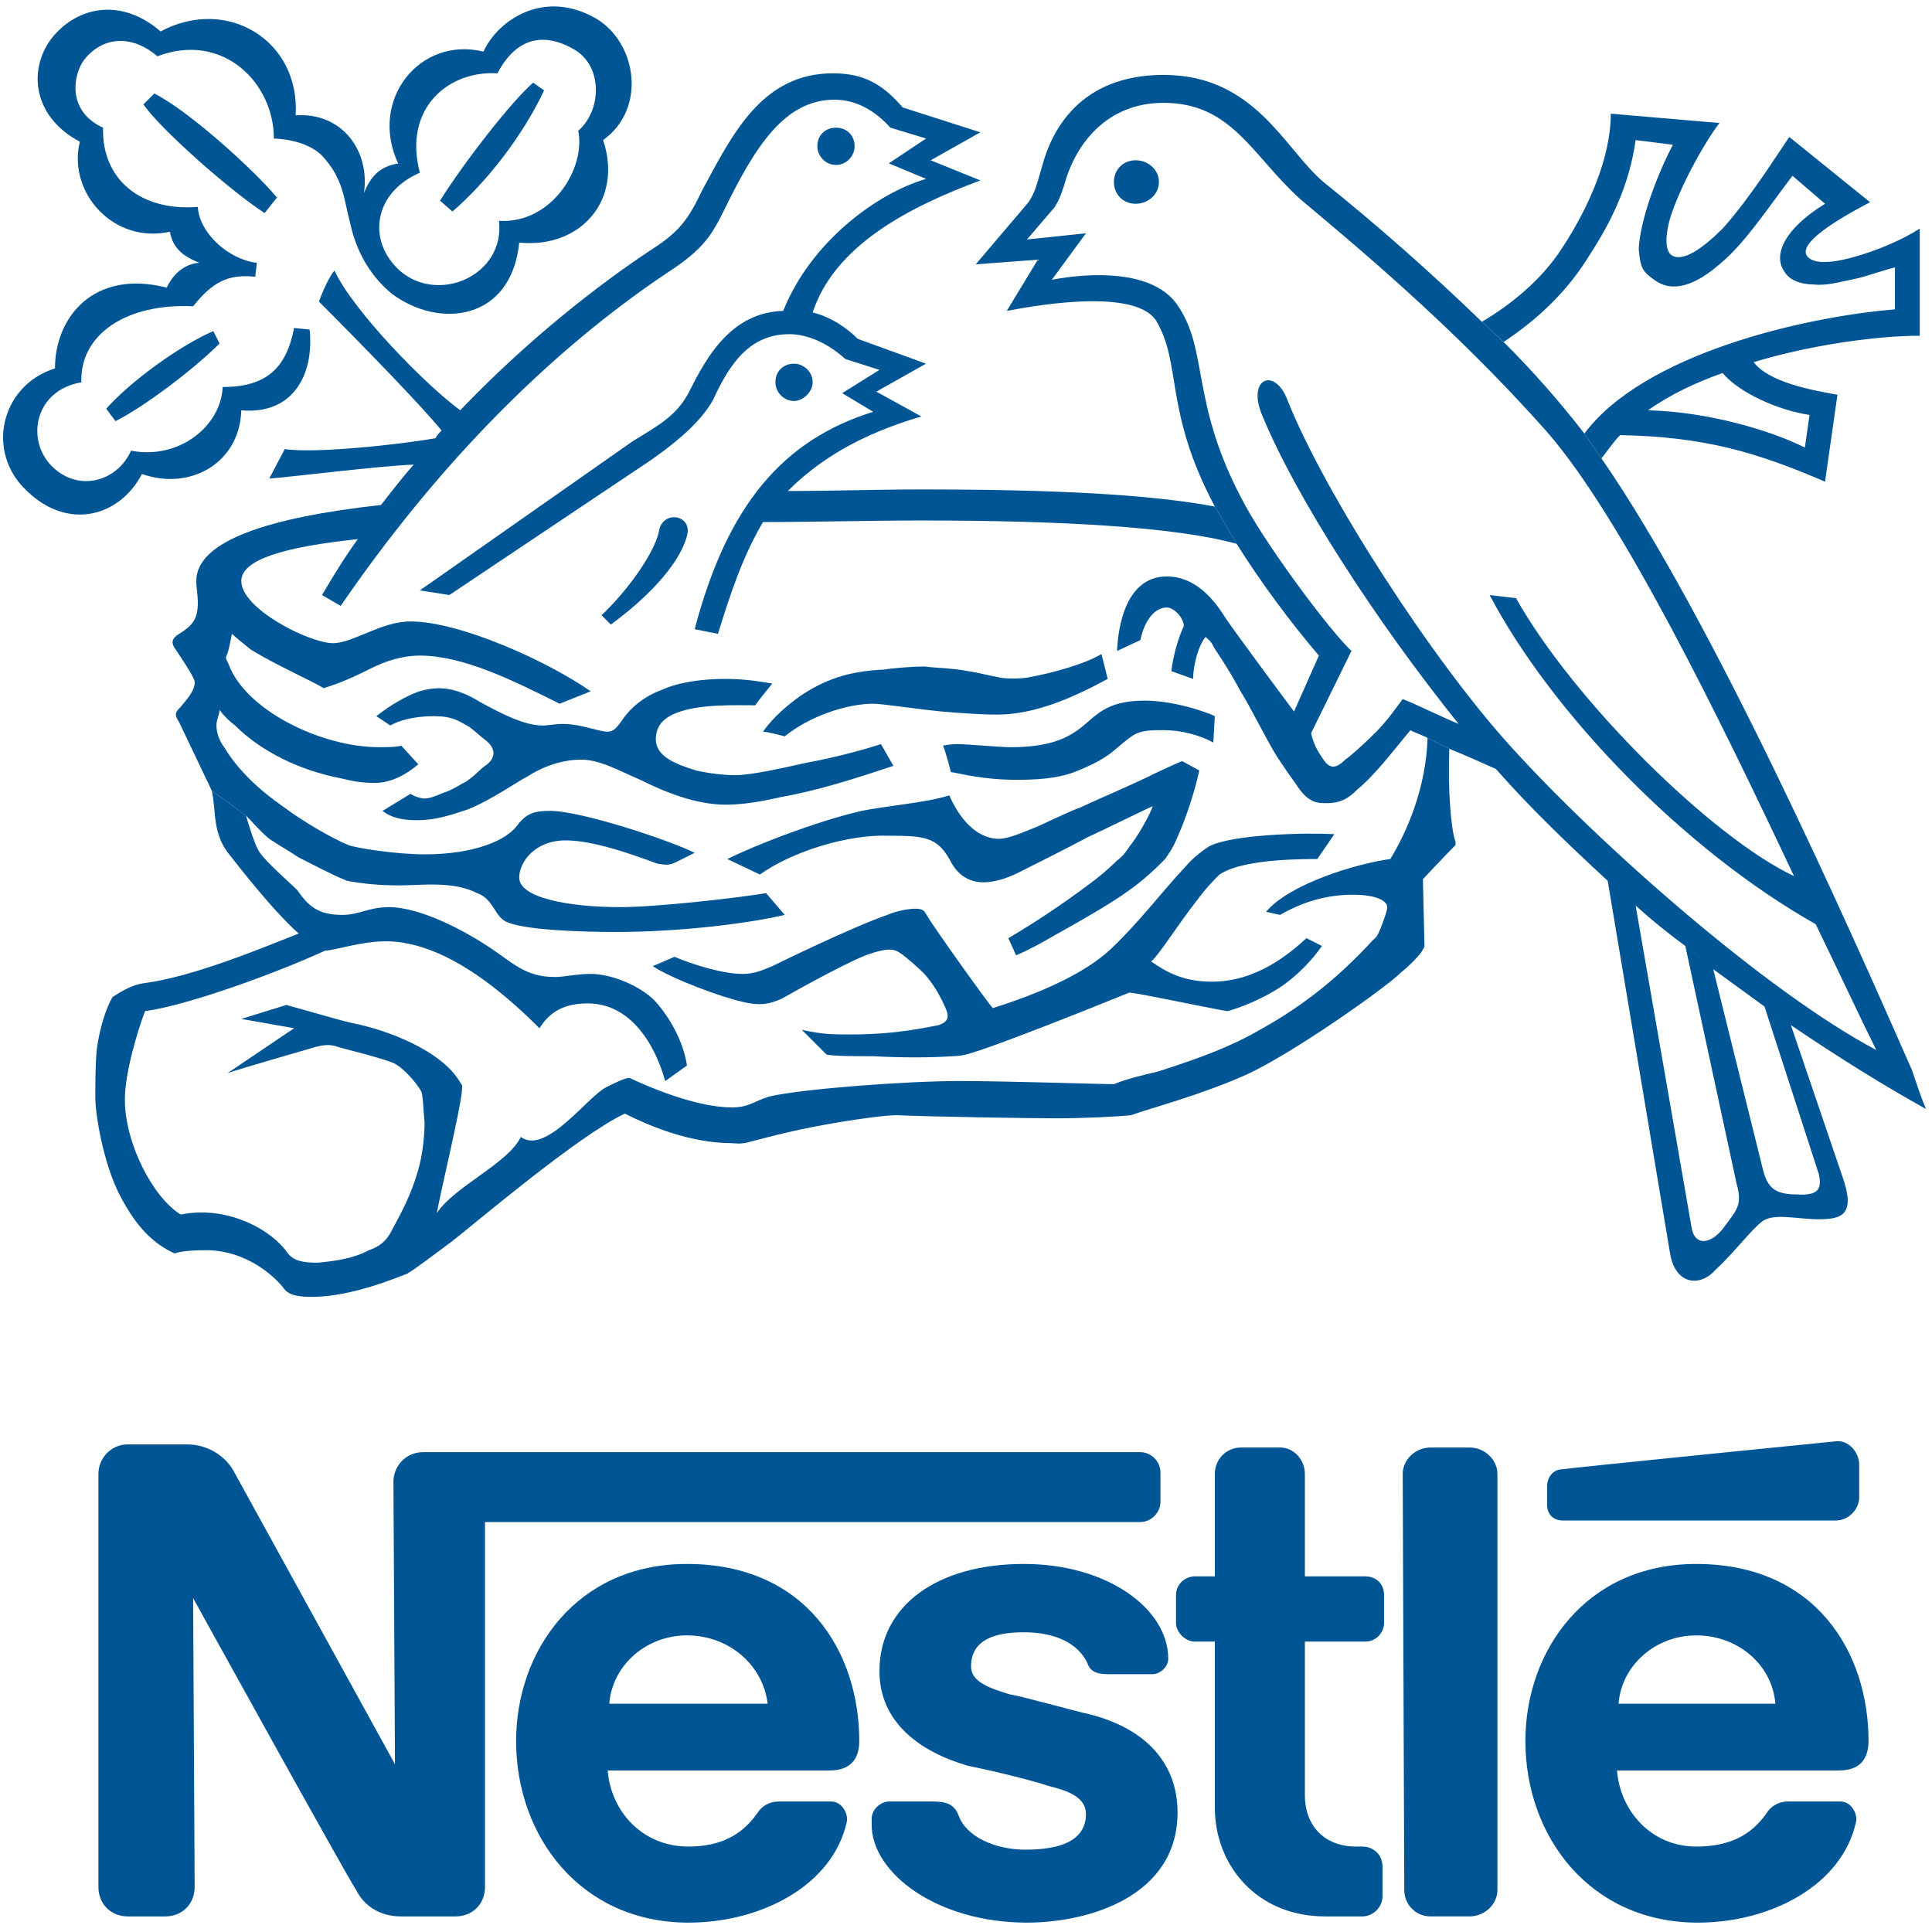 <svg xmlns="http://www.w3.org/2000/svg" xmlns:xlink="http://www.w3.org/1999/xlink" viewBox="0 0 161 161" version="1.1" width="100px" height="100px">
    <!-- Generator: Sketch 52.6 (67491) - http://www.bohemiancoding.com/sketch -->
    <title>nestle</title>
    <desc>Created with Sketch.</desc>
    <g id="nestle" stroke="none" stroke-width="1" fill="none" fill-rule="evenodd" fill-color-id="-1" stroke-color-id="-1" recolor-fill="true" recolor-stroke="true">
        <g fill="#005695FF" fill-color-id="0" stroke-color-id="-1" recolor-fill="true" recolor-stroke="true">
            <path d="M94.637,16.98 C95.672,16.98 96.578,16.204 96.578,15.168 C96.578,14.133 95.672,13.356 94.637,13.356 C93.602,13.356 92.826,14.132 92.826,15.168 C92.826,16.204 93.602,16.98 94.637,16.98 Z M69.664,13.745 C70.57,13.745 71.217,12.969 71.217,12.193 C71.217,11.287 70.57,10.64 69.664,10.64 C68.758,10.64 68.111,11.287 68.111,12.193 C68.111,12.969 68.758,13.745 69.664,13.745 Z M50.902,52.046 L50.126,51.27 C52.326,49.199 54.525,46.094 54.914,44.282 C55.172,42.47 57.76,42.859 57.243,44.67 C56.595,47.129 53.749,49.976 50.902,52.046 Z M34.987,14.392 C31.105,16.075 30.588,20.085 33.304,22.544 C36.539,25.391 42.103,22.932 41.585,18.404 C45.984,18.663 48.831,14.005 48.184,10.899 C50.125,9.216 50.255,5.594 47.925,4.17 C45.338,2.617 43.008,3.135 41.456,6.111 C37.445,5.853 33.563,8.958 34.987,14.392 L33.175,13.616 C30.717,8.311 34.987,3.006 40.292,4.3 C41.457,1.713 45.339,-1.005 49.738,1.583 C53.102,3.653 53.878,9.088 50.256,11.676 C51.938,16.593 48.444,20.734 43.268,20.216 C42.621,26.686 36.669,27.462 32.658,24.486 C30.458,22.674 29.553,20.345 29.164,18.534 C28.646,16.594 28.646,14.911 26.835,12.971 C25.412,11.547 22.824,11.547 22.824,11.547 C22.824,6.889 18.554,2.619 13.119,4.69 C11.179,3.008 8.72,2.878 7.038,4.949 C6.132,6.114 5.485,9.219 8.591,10.642 C8.462,14.912 11.696,17.629 16.484,17.241 C16.613,19.441 19.072,21.64 21.401,21.899 L21.272,23.064 C18.943,22.805 17.649,23.582 16.096,25.522 C10.532,25.263 6.65,27.851 6.78,31.863 C2.898,32.509 2.122,36.65 4.322,38.85 C6.522,41.05 9.757,40.144 10.921,37.557 C14.932,38.333 18.426,35.487 18.555,32.251 C22.178,32.251 23.86,30.698 24.507,27.334 L25.801,27.464 C26.189,31.087 24.507,34.58 20.108,34.193 C19.979,38.592 15.838,40.922 11.827,39.498 C10.015,42.992 5.745,44.286 2.252,40.922 C-1.242,37.687 0.052,32.123 4.581,30.699 C4.581,26.429 7.816,22.418 13.897,23.97 C13.897,23.97 14.673,22.03 16.614,21.9 C15.32,21.383 14.414,20.736 14.156,19.312 C9.498,20.347 5.616,16.078 6.651,11.808 C2.51,9.608 2.381,5.468 4.451,3.009 C6.651,0.421 10.274,-0.096 13.379,2.621 C18.943,-0.355 25.025,3.397 24.636,9.608 C28.517,9.349 30.847,12.584 30.329,16.078 C30.975,14.525 31.752,13.878 33.175,13.619 L34.987,14.392 Z" id="Shape" fill-rule="nonzero" fill-color-id="0" stroke-color-id="-1" recolor-fill="true" recolor-stroke="true" fill="#005695FF"/>
            <path d="M44.433,6.888 L45.339,7.535 C43.527,11.417 40.422,15.299 37.704,17.628 L36.669,16.722 C38.61,13.616 42.621,8.44 44.433,6.888 Z M17.777,27.591 L18.295,28.626 C16.096,30.826 11.955,33.931 9.626,35.096 L8.85,34.061 C10.919,31.731 15.06,28.755 17.777,27.591 Z M23.083,16.463 L22.048,17.756 C19.072,15.816 13.249,10.64 11.955,8.698 L12.86,7.793 C15.707,9.216 21.141,14.133 23.083,16.463 Z M17.648,65.891 C18.036,67.574 17.648,69.514 19.201,71.326 C19.719,71.973 22.694,75.854 24.894,77.796 C21.917,78.961 16.095,81.419 11.955,81.936 C11.049,82.065 10.143,82.582 9.367,83.1 C8.849,84.006 8.332,85.559 8.073,87.371 C7.943,88.664 7.943,90.088 7.943,91.512 C7.943,92.805 8.59,96.946 10.014,99.662 C11.437,102.381 12.86,103.674 14.543,104.451 C14.931,104.32 15.708,104.191 16.872,104.191 C19.977,104.062 22.435,105.873 23.601,107.296 C23.989,107.942 24.895,108.073 25.93,108.073 C28.517,108.073 31.364,107.167 33.952,106.132 C34.599,105.743 36.151,104.579 37.704,103.415 C39.387,102.12 48.185,94.616 52.067,92.804 C54.137,93.839 57.502,95.263 60.995,95.263 C61.124,95.263 61.771,95.392 62.548,95.134 C63.583,94.874 65.007,94.486 66.819,94.099 C69.924,93.451 73.547,92.933 74.712,92.933 C77.559,93.064 85.968,93.193 88.041,93.193 C90.109,93.193 93.086,93.064 94.25,92.933 C96.062,92.287 100.074,91.251 103.826,89.57 C107.578,87.889 115.471,82.324 116.765,81.029 C117.411,80.511 118.058,79.865 118.447,79.348 C118.576,79.089 118.707,78.96 118.707,78.83 C118.707,78.7 118.576,73.266 118.576,73.266 C118.576,73.266 120.517,71.196 121.295,70.419 L121.295,70.16 C120.906,69.124 120.647,65.761 120.777,62.397 L118.965,61.491 C118.836,65.632 117.283,69.255 115.86,71.584 C113.014,71.972 107.45,73.654 105.508,75.983 L106.672,76.242 C108.484,75.207 110.426,74.56 112.754,74.56 C114.695,74.56 115.602,75.077 115.602,75.595 C115.602,75.983 115.213,76.889 115.084,77.277 C114.953,77.536 114.824,78.053 114.436,78.312 C111.719,81.288 108.743,83.747 104.991,85.817 C102.532,87.239 100.075,88.145 96.452,89.309 C95.286,89.569 93.733,89.957 92.829,90.346 C91.405,90.346 84.159,90.086 79.889,90.086 C75.619,90.086 66.821,90.732 64.103,91.379 C62.809,91.768 62.421,92.285 60.998,92.285 C58.281,92.285 54.658,90.861 52.458,89.826 C52.07,89.826 51.294,90.215 50.518,90.603 C48.965,91.378 45.471,96.296 43.401,94.744 C42.366,96.943 37.838,98.885 36.414,101.084 C36.543,100.049 38.354,92.545 38.484,90.992 C38.484,90.732 38.614,90.474 38.355,90.215 C36.803,87.498 32.144,85.817 29.557,85.299 C28.91,85.17 28.521,85.039 28.004,84.91 L23.863,83.746 L20.111,84.91 L24.51,85.685 L18.946,89.439 C19.981,89.05 25.933,87.369 26.321,87.238 C26.839,87.109 27.486,86.98 28.133,87.238 C29.039,87.498 31.239,88.015 32.662,88.533 C33.438,88.793 34.732,90.215 35.12,90.992 C35.25,91.379 35.25,92.027 35.379,93.58 C35.379,94.484 35.25,95.908 34.991,96.943 C34.344,99.66 33.05,101.73 32.662,102.507 C32.144,103.542 31.497,103.931 30.721,104.189 C29.557,104.835 28.004,105.095 26.451,105.224 C25.286,105.224 24.51,105.095 23.992,104.449 C22.569,102.379 18.817,100.437 15.064,101.213 C12.735,99.791 10.406,95.262 10.406,91.639 C10.406,89.44 11.441,85.946 12.088,84.264 C15.841,83.746 23.475,80.899 27.098,79.217 C27.874,79.217 30.075,78.441 32.144,78.441 C37.061,78.441 41.978,82.712 44.954,85.686 C45.472,84.911 46.377,83.616 48.965,83.616 C52.459,83.616 54.529,86.852 55.435,90.087 L57.246,88.794 C56.987,86.982 55.952,84.911 54.529,83.358 C53.364,82.194 51.036,81.159 49.224,81.159 C48.059,81.159 47.024,81.417 46.248,81.417 C43.79,81.417 42.754,80.253 40.814,78.959 C38.873,77.665 35.12,75.595 32.403,75.595 C30.72,75.595 29.944,76.242 28.521,76.242 C26.451,76.242 25.675,75.466 24.769,74.172 C24.252,73.654 22.181,71.843 21.664,71.067 C21.276,70.549 20.758,68.867 20.499,67.962 L17.648,65.891 Z" id="Shape" fill-rule="nonzero" fill-color-id="0" stroke-color-id="-1" recolor-fill="true" recolor-stroke="true" fill="#005695FF"/>
            <path d="M20.495,67.961 C21.141,68.608 21.66,69.255 22.435,69.901 C23.211,70.419 24.118,70.936 24.894,71.454 C26.187,72.101 27.611,72.878 28.905,73.395 C30.199,73.654 31.751,73.783 33.175,73.783 C35.246,73.783 37.704,73.395 39.774,74.43 C41.198,74.948 41.198,76.5 42.362,76.888 C44.044,77.535 48.702,77.664 51.291,77.664 C56.467,77.664 62.03,77.017 65.395,76.241 L63.842,74.429 C61.513,74.817 54.784,75.594 51.679,75.594 C47.409,75.594 43.268,74.818 43.268,73.136 C43.268,71.842 44.562,70.031 47.15,70.031 C49.867,70.031 54.008,71.713 54.784,71.972 C55.56,72.101 55.819,72.101 56.337,71.843 L57.89,71.067 C55.82,70.032 48.444,67.574 45.857,67.574 C44.692,67.574 43.916,67.703 43.139,68.738 C42.234,70.032 39.516,71.196 35.375,71.196 C33.046,71.196 29.682,70.678 29.035,70.42 C27.741,69.902 25.283,68.479 23.73,67.315 C21.66,65.892 19.848,64.21 18.684,62.269 C18.295,61.751 18.037,61.104 18.037,60.457 C18.037,59.939 18.296,59.551 18.296,59.163 C18.685,59.681 19.073,60.069 19.59,60.457 C21.79,62.657 25.025,64.209 28.389,64.856 C29.425,65.115 30.201,65.244 31.236,65.244 C32.659,65.244 33.953,64.468 34.859,63.691 L33.436,62.138 C33.047,62.267 32.142,62.267 31.624,62.267 C26.707,62.267 20.496,59.162 19.073,55.409 C18.944,55.021 18.685,54.891 18.944,54.503 C19.073,54.115 19.203,53.468 19.332,52.821 C19.59,53.08 20.238,53.597 20.885,54.115 C22.696,55.28 26.19,56.832 26.966,57.35 C28.648,56.832 29.942,56.185 30.977,55.668 C32.013,55.15 33.436,54.633 34.989,54.633 C38.612,54.633 42.752,56.703 46.635,58.644 L49.222,57.609 C45.728,55.151 38.353,51.787 34.213,51.787 C31.754,51.787 29.425,53.598 27.743,53.598 C25.803,53.598 20.109,50.751 20.109,48.422 C20.109,46.611 23.732,45.575 29.814,44.928 C28.778,46.352 27.743,48.033 26.838,49.586 L28.39,50.492 C37.706,36.906 47.54,28.107 55.693,22.672 C58.669,20.732 59.316,19.567 60.351,17.496 C62.939,12.191 65.397,8.309 69.538,8.309 C71.479,8.309 73.032,9.344 74.196,10.638 L77.172,11.543 L74.067,13.613 L77.172,14.907 C73.161,16.072 67.597,20.083 65.268,25.906 C60.997,26.035 58.927,29.658 57.504,32.505 C56.469,34.575 55.046,35.352 52.716,36.776 L34.987,49.199 L37.445,49.587 L53.878,38.589 C57.113,36.389 58.666,34.707 59.442,33.283 C60.866,30.178 62.547,27.848 65.782,27.848 C67.335,27.848 69.017,28.624 70.441,29.918 L73.287,30.824 L70.182,32.765 L72.77,34.317 C65.266,36.646 60.607,42.081 57.89,52.432 L59.831,52.82 C60.866,49.456 61.901,46.351 63.583,43.504 C67.982,43.504 72.382,43.375 76.781,43.375 C88.297,43.375 97.873,43.893 103.049,45.316 L101.237,42.211 C95.673,41.176 87.651,40.787 76.781,40.787 C73.029,40.787 69.406,40.917 65.653,40.917 C68.111,38.458 71.476,36.259 76.781,34.706 L73.029,32.636 L77.17,30.307 L71.477,28.237 C70.571,27.331 69.277,26.425 67.725,26.037 C69.537,20.473 75.747,17.238 81.699,15.038 L77.559,13.356 L81.699,11.027 L75.23,8.956 C73.547,7.016 71.995,6.11 69.407,6.11 C63.455,6.11 60.996,11.286 58.538,15.815 C57.373,18.273 56.597,19.308 54.397,20.732 C49.868,23.708 43.916,28.366 38.352,34.189 C35.506,32.118 29.424,25.908 27.871,22.543 C27.225,23.319 26.577,25.131 26.577,25.131 C27.224,25.778 34.212,32.766 36.8,35.871 C36.67,36 36.412,36.26 36.282,36.518 C33.435,37.036 26.189,37.812 23.731,37.423 L22.437,39.881 C24.249,39.752 31.365,38.846 34.471,38.716 C33.565,39.751 32.659,40.916 31.753,42.08 C22.437,43.115 16.356,45.056 16.356,48.42 C16.356,48.938 16.485,49.585 16.485,50.232 C16.485,51.655 15.967,52.173 14.932,52.82 C14.285,53.208 14.285,53.596 14.544,53.985 C14.803,54.374 16.226,56.443 16.226,56.832 C16.226,57.608 15.579,58.255 15.061,58.902 C14.543,59.42 14.543,59.549 14.932,60.196 L17.649,65.889 L20.495,67.961 Z M135.008,36.26 C134.49,36.778 133.973,37.554 133.455,38.2 L132.031,36.13 C136.949,29.531 150.146,26.426 157.91,25.779 L157.91,22.285 C156.875,22.543 155.84,22.931 154.805,23.19 C153.512,23.449 152.217,23.837 151.182,23.708 C150.018,23.708 149.112,23.32 148.725,22.673 C147.688,21.25 148.725,19.05 152.088,16.98 L149.371,14.65 C147.301,17.368 145.359,20.343 143.289,22.026 C141.348,23.708 139.408,24.484 137.855,23.319 C136.949,22.672 136.689,22.414 136.56,20.732 C136.689,18.273 138.113,14.521 139.408,12.063 L136.303,11.675 C135.783,15.427 134.233,18.532 132.549,21.12 C130.61,24.355 128.022,26.684 125.303,28.495 L123.492,26.813 C125.691,25.519 128.408,23.448 130.221,20.602 C132.42,17.238 134.233,13.097 134.233,9.474 L143.29,10.251 C141.995,11.933 139.927,15.686 139.149,18.273 C138.76,19.696 138.76,20.861 139.278,21.25 C140.184,21.896 141.866,20.732 143.549,19.05 C145.877,16.463 148.207,12.71 149.111,11.416 L155.84,16.851 C152.863,18.404 150.018,20.215 150.535,21.25 C151.053,22.155 152.994,21.896 155.064,21.25 C156.746,20.732 158.556,19.956 159.98,19.05 L159.98,27.979 C156.746,27.979 151.31,28.625 146.134,30.178 C147.429,31.861 150.923,32.507 153.122,32.895 L152.087,40.141 C146.395,37.683 141.994,36.39 135.008,36.26 L137.336,34.19 C142.383,34.319 147.559,35.872 150.406,37.295 L150.793,34.578 C148.207,34.19 144.971,32.767 143.549,31.085 C141.348,31.861 139.149,32.896 137.336,34.19 L135.008,36.26 Z" id="Shape" fill-rule="nonzero" fill-color-id="0" stroke-color-id="-1" recolor-fill="true" recolor-stroke="true" fill="#005695FF"/>
            <path d="M107.836,59.292 L109.906,54.634 C107.406,51.692 105.114,48.58 103.049,45.318 L101.237,42.213 C96.967,34.191 98.52,30.309 96.319,26.686 C94.38,23.839 85.321,25.651 83.897,25.91 L86.485,21.64 L81.309,22.028 L85.709,16.852 C86.227,16.076 86.355,15.558 86.873,13.746 C87.65,10.9 89.978,6.242 96.967,6.242 C104.6,6.242 107.059,12.453 110.293,15.17 C114.867,18.85 119.271,22.736 123.492,26.816 L125.303,28.498 C127.708,30.895 129.956,33.445 132.032,36.132 L133.456,38.202 C142.772,51.659 154.159,77.409 159.335,89.183 C159.724,90.349 160.112,91.513 160.499,92.417 C157.007,90.478 153.253,88.147 149.243,85.431 L147.042,83.878 L142.772,80.773 L140.444,78.832 C139.007,77.782 137.625,76.66 136.303,75.468 L140.959,102.252 C141.219,103.936 142.643,103.676 143.678,102.252 C144.713,100.83 145.231,100.441 144.713,98.629 L140.443,78.833 L142.771,80.774 L146.912,97.465 C147.301,99.018 147.947,99.535 149.76,99.535 C151.571,99.664 151.83,99.017 151.571,97.853 L147.042,83.878 L149.243,85.431 L153.513,97.982 C154.677,101.216 153.513,101.605 151.572,101.605 C149.761,101.605 147.949,101.087 146.914,101.734 C145.879,102.511 144.586,104.322 142.902,105.875 C141.609,107.299 139.539,107.041 139.15,104.322 L133.974,73.398 C130.74,70.422 127.505,67.316 124.658,64.082 C123.494,63.564 122.07,62.917 120.777,62.4 L118.965,61.494 C118.19,61.105 117.672,60.976 117.541,60.847 C116.119,62.529 114.695,64.47 113.143,65.764 C112.366,66.54 111.719,66.929 110.555,66.929 C110.166,66.929 109.649,66.929 109.26,66.67 C108.742,66.411 108.356,65.894 107.838,65.117 C107.449,64.599 106.932,63.823 106.414,63.047 C105.379,61.365 104.344,59.165 103.309,57.483 C102.274,55.542 101.239,54.119 101.11,53.86 C100.979,53.472 100.462,53.084 100.462,53.084 C99.816,53.86 99.427,55.542 99.427,56.578 L97.616,55.931 C97.745,54.637 98.262,52.955 98.651,52.179 C98.651,51.532 97.876,50.626 97.227,50.626 C96.321,50.626 95.416,51.532 95.028,53.343 L93.087,54.249 C93.218,51.273 94.251,48.038 97.228,48.038 C99.558,48.038 101.111,49.85 102.146,51.532 C103.307,53.21 107.059,58.257 107.836,59.292 L109.258,61.103 C109.518,62.268 110.035,62.915 110.293,63.303 C110.811,64.079 111.328,64.079 112.105,63.303 C112.494,63.044 113.529,62.138 114.693,60.974 C115.599,60.068 116.504,58.774 116.892,58.257 C117.927,58.645 119.997,59.68 121.55,60.327 C114.693,51.788 107.964,41.436 105.116,34.449 C103.952,31.473 106.282,30.567 107.317,33.414 C110.422,41.178 119.35,55.022 125.95,62.268 C133.454,70.549 147.3,82.713 156.356,87.5 C155.063,84.912 153.381,81.289 151.309,77.019 C140.311,70.808 129.313,59.421 124.137,49.587 L126.336,49.846 C131.125,58.386 142.641,69.773 149.498,73.008 C143.287,59.81 135.135,43.118 128.924,36.001 C121.031,27.073 112.492,20.085 108.352,16.592 C104.34,12.969 102.659,8.57 96.965,8.57 C92.176,8.57 89.588,12.064 88.684,15.428 C88.424,16.204 88.295,16.593 87.907,17.24 L85.579,19.957 L90.495,19.439 L87.649,23.32 C87.649,23.32 95.282,21.638 98.001,25.261 C100.847,29.143 99.036,33.542 103.823,42.212 C105.893,45.964 110.94,52.692 112.622,54.245 L109.257,61.102 L107.836,59.292 Z M32.528,60.457 L31.363,59.681 C32.01,59.163 33.304,58.258 34.598,57.74 C35.217,57.499 35.874,57.368 36.538,57.352 C37.832,57.352 38.996,57.87 40.032,58.517 C41.714,59.423 43.655,60.458 45.208,60.458 C45.725,60.458 46.243,60.328 46.89,60.328 C48.443,60.328 49.866,60.975 50.642,60.975 C51.16,60.975 51.418,60.587 51.807,60.069 C52.583,58.904 53.747,57.999 55.171,57.481 C56.594,56.834 58.535,56.575 60.476,56.575 C62.158,56.575 63.581,56.834 64.358,56.963 C64.358,56.963 63.193,58.386 62.935,58.775 C61.253,58.775 58.277,58.646 56.336,59.422 C55.042,59.94 54.654,60.716 54.654,61.622 C54.654,63.045 56.336,63.692 58.018,64.21 C59.183,64.469 60.347,64.598 61.253,64.598 C62.547,64.598 64.876,64.08 67.205,63.563 C70.052,63.045 72.64,62.269 73.416,62.01 L74.451,63.822 C71.346,64.857 68.111,65.892 65.135,66.41 C63.453,66.799 61.9,67.057 60.477,67.057 C58.019,67.057 55.431,66.022 53.36,64.987 C51.548,64.211 49.996,63.305 48.443,63.305 C46.89,63.305 45.338,63.823 43.914,64.728 C43.138,65.117 40.938,66.669 38.997,67.446 C37.444,67.964 36.28,68.352 34.727,68.352 C33.433,68.352 32.527,68.093 31.88,67.576 L34.209,66.152 C34.597,66.411 35.114,66.54 35.373,66.54 C35.762,66.54 36.149,66.411 37.056,66.022 C37.573,65.893 38.349,65.375 38.867,65.116 C39.773,64.469 40.032,64.081 40.42,63.822 C41.196,63.304 41.455,62.528 40.549,61.752 C40.032,61.364 39.644,60.976 39.126,60.587 C38.22,60.069 37.703,59.681 36.15,59.681 C34.469,59.68 33.175,60.068 32.528,60.457 Z" id="Shape" fill-rule="nonzero" fill-color-id="0" stroke-color-id="-1" recolor-fill="true" recolor-stroke="true" fill="#005695FF"/>
            <path d="M65.394,61.362 C65.394,61.362 63.97,60.974 63.582,60.974 C64.488,59.68 65.782,58.645 66.687,57.998 C68.628,56.704 70.569,55.928 73.674,55.798 C74.45,55.669 76.132,55.539 77.038,55.539 C77.944,55.668 79.367,55.668 80.661,55.927 C81.567,56.056 82.473,56.315 83.248,56.445 C83.637,56.574 85.189,56.574 85.707,56.445 C87.906,56.057 90.494,55.28 91.789,54.504 L92.307,56.574 C89.459,58.127 86.225,59.55 83.119,59.55 C81.695,59.55 80.014,59.421 78.461,59.291 C75.873,59.032 73.544,58.644 72.768,58.644 C70.57,58.645 67.464,59.68 65.394,61.362 Z M63.324,72.878 L60.607,71.584 C64.359,69.772 70.052,67.832 72.511,67.443 C74.84,67.055 77.557,66.797 79.11,66.278 C79.886,68.09 81.309,69.901 83.25,69.901 C84.027,69.901 85.191,69.384 86.484,68.866 C87.908,68.219 89.203,67.573 89.978,67.313 C90.755,66.925 93.214,65.89 95.414,64.855 C96.189,64.467 98.389,63.432 98.519,63.432 L99.941,64.208 C99.554,66.02 98.777,68.349 98.002,70.031 C97.742,70.677 97.354,71.196 97.096,71.584 C96.45,72.231 95.414,73.266 94.119,74.172 C92.697,75.207 90.885,76.242 89.072,77.277 C87.65,78.053 86.226,78.959 84.674,79.606 L84.028,78.183 C86.305,76.837 88.508,75.368 90.626,73.784 C91.498,73.159 92.32,72.467 93.085,71.714 C93.603,71.326 93.862,70.937 94.12,70.549 C94.766,69.773 95.802,67.961 96.061,67.185 C95.155,67.574 92.049,69.125 90.625,69.773 C88.943,70.678 86.355,71.973 84.803,72.75 C83.768,73.267 82.733,73.526 81.957,73.526 C80.274,73.526 79.498,72.361 79.11,71.585 C78.075,69.773 77.04,69.644 74.064,69.644 C70.699,69.514 66.042,70.937 63.324,72.878 Z M79.239,64.338 C79.239,64.338 78.851,62.785 78.592,62.138 C78.592,62.138 79.11,62.009 79.757,62.009 C80.663,62.009 83.25,62.268 84.285,62.268 C88.168,62.268 89.59,61.103 90.756,60.068 C91.791,59.162 92.826,58.386 95.414,58.386 C97.742,58.386 100.459,59.292 101.236,59.68 L101.107,61.88 C99.941,61.233 98.388,60.845 96.966,60.845 C96.06,60.845 95.154,60.845 94.507,61.233 C93.86,61.621 93.343,62.139 92.696,62.656 C92.048,63.174 91.141,63.691 89.848,64.209 C88.684,64.726 87.131,64.985 84.801,64.985 C81.828,64.985 80.145,64.468 79.239,64.338 Z" id="Shape" fill-rule="nonzero" fill-color-id="0" stroke-color-id="-1" recolor-fill="true" recolor-stroke="true" fill="#005695FF"/>
            <path d="M54.396,80.512 L56.208,79.736 C57.76,80.383 60.219,81.16 61.901,81.16 C62.936,81.16 63.713,80.771 64.359,80.512 C64.877,80.254 70.958,77.278 73.934,76.243 C74.84,75.854 75.875,75.725 76.263,75.725 C77.039,75.725 77.039,75.984 77.298,76.372 C77.816,77.278 82.345,83.617 82.732,84.006 C86.484,82.842 90.367,81.16 92.566,79.089 C94.896,76.889 96.836,74.301 98.777,72.231 C99.423,71.454 100.33,70.808 100.718,70.549 C102.659,69.514 108.739,69.384 111.198,69.514 L109.774,71.584 C105.247,71.584 102.788,72.102 101.624,72.878 C101.235,73.266 100.458,74.043 99.812,74.948 C98.259,76.889 96.578,79.606 95.931,80.124 C97.224,81.028 98.648,81.806 100.976,81.806 C104.73,81.806 107.447,79.476 108.871,78.183 L110.164,78.83 C109.245,80.137 108.107,81.275 106.801,82.195 C105.248,83.23 103.307,84.006 102.272,84.265 C100.073,83.876 95.284,82.841 94.12,82.712 C89.979,84.394 83.122,87.11 80.922,87.757 C80.422,87.929 79.897,88.017 79.369,88.017 C77.557,88.146 75.099,88.146 72.77,88.017 C71.218,88.017 69.665,88.017 68.888,87.888 L66.818,85.818 C68.629,86.205 69.276,86.205 70.958,86.205 C74.84,86.205 77.428,85.559 78.204,85.43 C78.98,85.172 79.11,84.784 78.851,84.135 C78.463,83.231 77.945,82.196 77.039,81.16 C76.521,80.642 75.486,79.736 75.098,79.477 C74.58,79.089 74.063,78.96 72.51,79.477 C71.217,79.866 66.946,82.195 65.135,83.23 C64.229,83.617 63.453,83.876 61.9,83.488 C60.089,83.1 55.948,81.549 54.396,80.512 Z M66.17,33.414 C66.946,33.414 67.723,32.638 67.723,31.861 C67.723,30.955 66.947,30.308 66.17,30.308 C65.265,30.308 64.617,30.954 64.617,31.861 C64.618,32.637 65.265,33.414 66.17,33.414 Z M124.785,122.824 C124.785,121.66 123.75,120.625 122.457,120.625 L119.223,120.625 C117.928,120.625 116.893,121.66 116.893,122.824 L117.022,157.502 C117.022,158.666 117.928,159.701 119.223,159.701 L122.457,159.701 C123.75,159.701 124.785,158.666 124.785,157.502 L124.785,122.824 Z M128.926,123.859 L128.926,125.412 C128.926,126.189 129.444,126.707 130.221,126.707 L152.994,126.707 C154.029,126.707 154.935,125.801 154.935,124.766 L154.935,122.049 C154.935,121.014 154.029,119.979 152.994,120.108 C152.994,120.108 130.996,122.307 130.221,122.436 C129.443,122.436 128.926,123.084 128.926,123.859 Z M110.424,159.701 C104.731,159.701 101.236,155.431 101.236,150.644 L101.236,136.798 L99.554,136.798 C98.777,136.798 98.001,136.023 98.001,135.245 L98.001,132.915 C98.001,132.011 98.776,131.364 99.554,131.364 L101.236,131.364 L101.236,122.823 C101.236,121.659 102.142,120.624 103.435,120.624 L106.669,120.624 C107.835,120.624 108.739,121.659 108.739,122.823 L108.739,131.364 L113.786,131.364 C114.692,131.364 115.339,132.01 115.339,132.915 L115.339,135.245 C115.339,136.022 114.693,136.798 113.786,136.798 L108.739,136.798 L108.739,149.609 C108.739,152.066 110.292,153.879 113.01,153.879 L113.528,153.879 C114.432,153.879 115.21,154.525 115.21,155.561 L115.21,158.02 C115.21,158.926 114.433,159.702 113.528,159.702 L110.424,159.702 L110.424,159.701 Z M71.605,145.08 C71.605,137.705 67.206,130.33 57.242,130.33 C48.055,130.33 43.009,137.576 43.009,145.08 C43.009,153.101 48.443,160.219 57.371,160.219 C63.453,160.219 69.405,157.114 70.569,151.809 C70.698,151.163 70.181,150.127 69.275,150.127 L64.876,150.127 C64.1,150.127 63.453,150.516 63.064,151.162 C61.77,152.973 59.959,153.879 57.371,153.879 C53.489,153.879 50.901,150.902 50.642,147.539 L69.145,147.539 C70.829,147.539 71.605,146.633 71.605,145.08 Z M50.772,141.975 C51.031,138.741 53.877,136.282 57.242,136.282 C60.736,136.282 63.582,138.741 63.97,141.975 L50.772,141.975 Z M155.711,145.08 C155.711,137.705 151.311,130.33 141.348,130.33 C132.16,130.33 127.116,137.576 127.116,145.08 C127.116,153.101 132.55,160.219 141.479,160.219 C147.559,160.219 153.512,157.114 154.676,151.809 C154.805,151.163 154.287,150.127 153.383,150.127 L148.983,150.127 C148.237,150.12 147.544,150.516 147.171,151.162 C145.878,152.973 144.067,153.879 141.349,153.879 C137.597,153.879 135.009,150.902 134.751,147.539 L153.253,147.539 C154.936,147.539 155.711,146.633 155.711,145.08 Z M134.879,141.975 C135.137,138.741 137.984,136.282 141.348,136.282 C144.842,136.282 147.688,138.741 147.948,141.975 L134.879,141.975 Z" id="Shape" fill-rule="nonzero" fill-color-id="0" stroke-color-id="-1" recolor-fill="true" recolor-stroke="true" fill="#005695FF"/>
            <path d="M95.025,121.014 L35.245,121.014 C33.822,121.014 32.786,122.178 32.786,123.471 L32.915,147.022 C32.915,147.022 20.105,123.731 19.458,122.567 C18.811,121.401 17.387,120.366 15.576,120.366 L10.659,120.366 C9.236,120.366 8.201,121.532 8.201,122.825 L8.201,157.243 C8.201,158.667 9.236,159.702 10.659,159.702 L13.764,159.702 C15.187,159.702 16.222,158.667 16.222,157.243 L16.093,133.177 C16.093,133.177 29.032,156.597 29.679,157.503 C30.326,158.796 31.62,159.702 33.431,159.702 L37.959,159.702 C39.383,159.702 40.418,158.667 40.418,157.243 L40.418,126.837 L95.022,126.837 C95.928,126.837 96.704,126.06 96.704,125.155 L96.704,122.696 C96.707,121.789 95.932,121.014 95.025,121.014 Z" id="Path" fill-color-id="0" stroke-color-id="-1" recolor-fill="true" recolor-stroke="true" fill="#005695FF"/>
            <path d="M85.32,136.023 C87.908,136.023 89.849,136.927 90.625,138.611 C90.885,139.386 91.531,139.515 92.437,139.515 L96.06,139.515 C96.578,139.515 97.353,138.997 97.353,138.222 C97.353,134.081 92.308,130.329 85.32,130.329 C78.074,130.329 73.287,133.821 73.287,139.257 C73.287,143.527 76.651,145.986 80.662,147.15 C82.603,147.539 85.837,148.314 87.39,148.832 C88.943,149.221 90.495,149.738 90.495,151.162 C90.495,153.49 88.167,154.139 85.448,154.139 C82.991,154.139 80.532,153.102 79.885,151.291 C79.496,150.256 78.72,150.127 77.685,150.127 L74.062,150.127 C73.415,150.127 72.639,150.773 72.639,151.551 L72.639,152.067 C72.639,156.079 78.074,160.219 85.579,160.219 C90.755,160.219 98.13,158.02 98.13,151.033 C98.13,146.89 95.413,144.045 90.884,142.881 C89.202,142.492 85.062,141.328 84.155,141.199 C82.473,140.681 80.92,140.164 80.92,138.869 C80.921,136.67 82.863,136.023 85.32,136.023 Z" id="Path" fill-color-id="0" stroke-color-id="-1" recolor-fill="true" recolor-stroke="true" fill="#005695FF"/>
        </g>
    </g>
</svg>